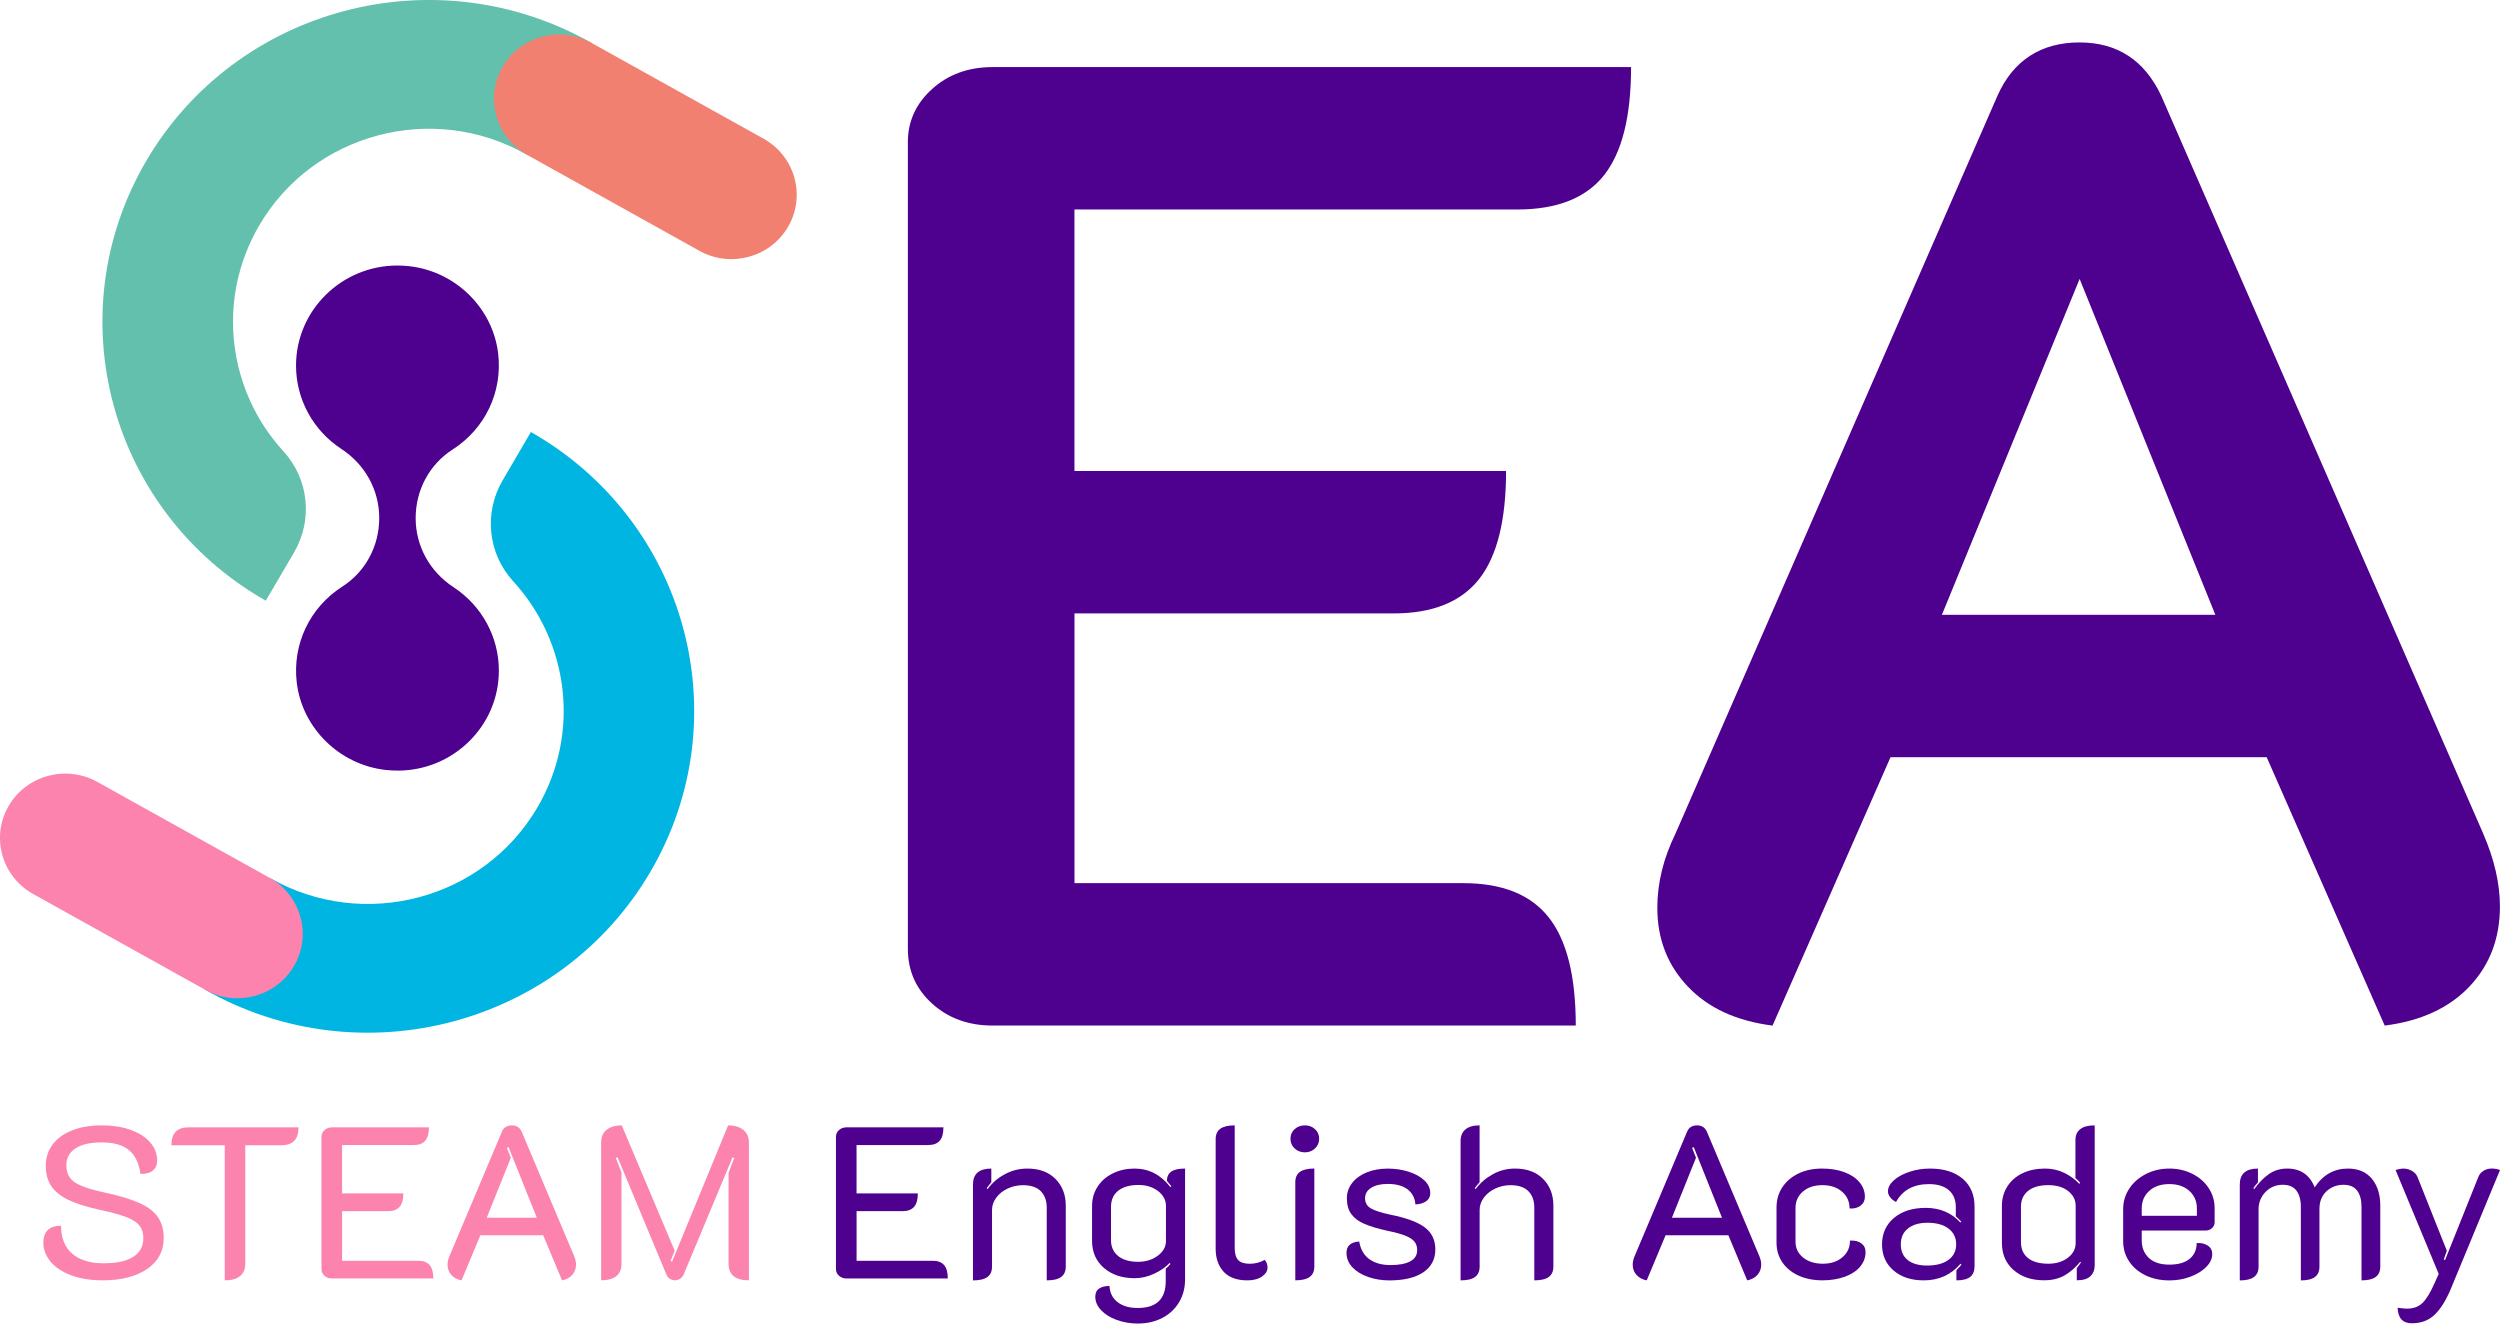 <svg width="68" height="36" viewBox="0 0 68 36" fill="none" xmlns="http://www.w3.org/2000/svg">
<g clip-path="url(#clip0_3335_1617)">
<path d="M24.693 3.873C24.693 3.302 24.913 2.818 25.354 2.42C25.795 2.023 26.342 1.825 26.997 1.825H44.365C44.365 3.165 44.12 4.146 43.629 4.767C43.138 5.387 42.351 5.698 41.269 5.698H29.225V12.812H40.965C40.965 14.152 40.719 15.134 40.229 15.754C39.738 16.374 38.964 16.685 37.907 16.685H29.226V24.022H39.803C40.86 24.022 41.635 24.332 42.125 24.953C42.616 25.573 42.861 26.554 42.861 27.895H26.998C26.343 27.895 25.795 27.696 25.355 27.299C24.915 26.902 24.694 26.405 24.694 25.809V3.873H24.693Z" fill="#4E008E"/>
<path d="M1.926 34.685C1.682 34.591 1.496 34.465 1.369 34.309C1.242 34.152 1.179 33.984 1.179 33.804C1.179 33.655 1.218 33.541 1.298 33.46C1.377 33.38 1.498 33.34 1.661 33.34C1.661 33.673 1.762 33.926 1.964 34.1C2.167 34.274 2.451 34.362 2.816 34.362C3.181 34.362 3.433 34.304 3.619 34.189C3.806 34.073 3.899 33.902 3.899 33.675C3.899 33.538 3.864 33.425 3.795 33.337C3.726 33.249 3.609 33.173 3.444 33.108C3.279 33.044 3.042 32.978 2.733 32.911C2.368 32.833 2.078 32.742 1.864 32.639C1.65 32.535 1.493 32.409 1.394 32.26C1.294 32.111 1.245 31.927 1.245 31.708C1.245 31.489 1.308 31.296 1.432 31.13C1.557 30.963 1.735 30.835 1.965 30.745C2.195 30.655 2.463 30.61 2.769 30.61C3.059 30.61 3.318 30.65 3.546 30.73C3.774 30.81 3.953 30.924 4.082 31.07C4.21 31.217 4.275 31.383 4.275 31.566C4.275 31.68 4.239 31.769 4.165 31.833C4.092 31.898 3.978 31.931 3.822 31.931C3.779 31.633 3.673 31.416 3.504 31.279C3.335 31.142 3.091 31.073 2.769 31.073C2.447 31.073 2.222 31.127 2.055 31.235C1.888 31.343 1.805 31.495 1.805 31.69C1.805 31.827 1.836 31.94 1.897 32.028C1.958 32.116 2.064 32.191 2.212 32.254C2.361 32.316 2.571 32.377 2.841 32.436C3.245 32.522 3.564 32.618 3.796 32.723C4.028 32.829 4.195 32.958 4.299 33.111C4.401 33.263 4.453 33.451 4.453 33.674C4.453 34.03 4.302 34.311 4.001 34.517C3.7 34.722 3.297 34.825 2.793 34.825C2.46 34.825 2.172 34.778 1.927 34.684L1.926 34.685Z" fill="#FB83AD"/>
<path d="M6.113 31.151H4.661C4.661 30.826 4.816 30.664 5.126 30.664H8.12C8.12 30.989 7.965 31.151 7.655 31.151H6.672V34.368C6.672 34.517 6.625 34.63 6.53 34.709C6.434 34.787 6.296 34.826 6.113 34.826V31.15L6.113 31.151Z" fill="#FB83AD"/>
<path d="M8.744 30.922C8.744 30.848 8.772 30.786 8.828 30.737C8.883 30.689 8.951 30.664 9.03 30.664H11.667C11.667 30.828 11.634 30.95 11.566 31.028C11.498 31.107 11.393 31.145 11.251 31.145H9.304V32.461H10.971C10.971 32.625 10.938 32.746 10.87 32.825C10.802 32.903 10.7 32.943 10.561 32.943H9.305V34.293H11.376C11.515 34.293 11.618 34.332 11.685 34.41C11.753 34.489 11.787 34.61 11.787 34.775H9.03C8.951 34.775 8.883 34.75 8.828 34.701C8.772 34.653 8.744 34.591 8.744 34.517V30.924V30.922Z" fill="#FB83AD"/>
<path d="M12.274 34.676C12.207 34.6 12.173 34.508 12.173 34.398C12.173 34.324 12.191 34.245 12.227 34.163L13.65 30.787C13.697 30.669 13.788 30.61 13.924 30.61C14.051 30.61 14.14 30.669 14.192 30.787L15.615 34.163C15.651 34.245 15.668 34.324 15.668 34.398C15.668 34.503 15.635 34.596 15.567 34.674C15.499 34.752 15.407 34.803 15.287 34.826L14.775 33.599H13.066L12.554 34.826C12.435 34.803 12.342 34.753 12.274 34.676ZM14.602 33.124L13.834 31.204L13.787 31.221L13.894 31.491L13.239 33.123H14.602V33.124Z" fill="#FB83AD"/>
<path d="M16.352 31.069C16.352 30.924 16.401 30.811 16.5 30.731C16.6 30.651 16.737 30.61 16.912 30.61L18.352 34.021L18.239 34.297L18.281 34.315L19.805 30.61C19.979 30.61 20.117 30.652 20.218 30.733C20.32 30.816 20.37 30.929 20.37 31.073V34.825C20.001 34.825 19.817 34.674 19.817 34.372V31.901L19.971 31.495L19.923 31.484L18.596 34.666C18.576 34.713 18.544 34.751 18.501 34.78C18.457 34.81 18.411 34.824 18.364 34.824C18.312 34.824 18.264 34.81 18.221 34.783C18.177 34.756 18.145 34.716 18.125 34.666L16.798 31.477L16.75 31.495L16.905 31.894V34.371C16.905 34.521 16.858 34.633 16.764 34.709C16.671 34.786 16.533 34.824 16.351 34.824V31.066L16.352 31.069Z" fill="#FB83AD"/>
<path d="M22.738 30.922C22.738 30.848 22.766 30.786 22.822 30.737C22.877 30.689 22.945 30.664 23.024 30.664H25.661C25.661 30.828 25.628 30.95 25.56 31.028C25.492 31.107 25.387 31.145 25.245 31.145H23.298V32.461H24.965C24.965 32.625 24.931 32.746 24.864 32.825C24.796 32.903 24.693 32.943 24.555 32.943H23.299V34.293H25.37C25.509 34.293 25.612 34.332 25.679 34.41C25.747 34.489 25.78 34.61 25.78 34.775H23.024C22.945 34.775 22.877 34.75 22.822 34.701C22.766 34.653 22.738 34.591 22.738 34.517V30.924V30.922Z" fill="#4E008E"/>
<path d="M26.465 32.219C26.465 31.93 26.631 31.785 26.964 31.785V32.16C26.928 32.196 26.887 32.249 26.839 32.319L26.863 32.343C26.982 32.179 27.137 32.044 27.328 31.941C27.518 31.837 27.724 31.785 27.947 31.785C28.268 31.785 28.522 31.879 28.709 32.067C28.895 32.255 28.989 32.498 28.989 32.794V34.45C28.989 34.579 28.946 34.674 28.861 34.735C28.776 34.796 28.645 34.826 28.471 34.826V32.847C28.471 32.659 28.417 32.511 28.31 32.401C28.203 32.292 28.04 32.237 27.822 32.237C27.675 32.237 27.537 32.268 27.409 32.328C27.28 32.389 27.176 32.47 27.1 32.574C27.022 32.678 26.983 32.79 26.983 32.912V34.451C26.983 34.58 26.941 34.675 26.856 34.736C26.77 34.797 26.64 34.827 26.465 34.827V32.22L26.465 32.219Z" fill="#4E008E"/>
<path d="M30.369 35.9C30.19 35.834 30.05 35.745 29.946 35.633C29.843 35.522 29.792 35.402 29.792 35.272C29.792 35.17 29.827 35.096 29.896 35.049C29.965 35.002 30.06 34.978 30.178 34.978C30.187 35.162 30.259 35.308 30.396 35.416C30.533 35.524 30.716 35.577 30.946 35.577C31.454 35.577 31.708 35.334 31.708 34.85V34.509C31.763 34.462 31.805 34.419 31.834 34.38L31.816 34.35C31.701 34.471 31.557 34.571 31.385 34.649C31.212 34.728 31.039 34.767 30.864 34.767C30.523 34.767 30.244 34.674 30.028 34.489C29.812 34.303 29.704 34.057 29.704 33.752V32.807C29.704 32.607 29.754 32.43 29.856 32.275C29.957 32.12 30.096 32 30.273 31.914C30.449 31.828 30.645 31.785 30.859 31.785C31.249 31.785 31.574 31.953 31.835 32.29L31.86 32.266L31.74 32.119C31.74 32.01 31.778 31.927 31.856 31.87C31.934 31.813 32.059 31.785 32.234 31.785V34.797C32.234 35.032 32.179 35.24 32.07 35.422C31.961 35.604 31.809 35.746 31.615 35.847C31.42 35.949 31.198 36 30.948 36C30.742 36 30.549 35.967 30.371 35.9H30.369ZM31.494 34.154C31.641 34.043 31.714 33.91 31.714 33.758V32.801C31.714 32.64 31.641 32.505 31.497 32.395C31.352 32.286 31.176 32.231 30.97 32.231C30.732 32.231 30.547 32.283 30.416 32.387C30.285 32.491 30.219 32.639 30.219 32.831V33.729C30.219 33.913 30.284 34.058 30.413 34.163C30.542 34.269 30.724 34.321 30.958 34.321C31.169 34.321 31.346 34.265 31.494 34.154Z" fill="#4E008E"/>
<path d="M33.28 34.588C33.137 34.43 33.066 34.222 33.066 33.963V30.986C33.066 30.857 33.108 30.762 33.194 30.701C33.279 30.641 33.409 30.61 33.584 30.61V33.946C33.584 34.098 33.616 34.208 33.679 34.274C33.743 34.341 33.848 34.374 33.994 34.374C34.14 34.374 34.276 34.339 34.399 34.269C34.451 34.327 34.477 34.395 34.477 34.474C34.477 34.568 34.428 34.65 34.328 34.72C34.229 34.79 34.096 34.826 33.93 34.826C33.64 34.826 33.424 34.746 33.281 34.588H33.28Z" fill="#4E008E"/>
<path d="M35.214 31.238C35.139 31.168 35.101 31.08 35.101 30.974C35.101 30.867 35.139 30.781 35.214 30.713C35.289 30.644 35.383 30.61 35.494 30.61C35.605 30.61 35.693 30.644 35.768 30.713C35.843 30.781 35.881 30.868 35.881 30.974C35.881 31.079 35.843 31.168 35.768 31.238C35.693 31.308 35.602 31.344 35.494 31.344C35.386 31.344 35.289 31.308 35.214 31.238ZM35.232 32.16C35.232 32.03 35.274 31.936 35.359 31.875C35.445 31.814 35.575 31.784 35.75 31.784V34.449C35.75 34.578 35.707 34.673 35.622 34.734C35.537 34.795 35.406 34.825 35.232 34.825V32.16Z" fill="#4E008E"/>
<path d="M37.22 34.735C37.041 34.675 36.897 34.587 36.789 34.474C36.679 34.36 36.625 34.227 36.625 34.075C36.625 33.887 36.74 33.786 36.97 33.769C37.009 33.988 37.104 34.15 37.252 34.254C37.401 34.358 37.591 34.41 37.821 34.41C38.05 34.41 38.229 34.377 38.356 34.31C38.483 34.243 38.547 34.142 38.547 34.005C38.547 33.907 38.521 33.828 38.469 33.767C38.417 33.706 38.335 33.654 38.222 33.609C38.109 33.564 37.947 33.52 37.736 33.477C37.474 33.419 37.266 33.356 37.111 33.289C36.957 33.223 36.838 33.135 36.757 33.025C36.676 32.915 36.635 32.77 36.635 32.591C36.635 32.438 36.683 32.3 36.778 32.177C36.873 32.054 37.005 31.958 37.174 31.889C37.343 31.821 37.534 31.786 37.749 31.786C37.947 31.786 38.135 31.814 38.311 31.869C38.487 31.924 38.63 32.002 38.74 32.104C38.849 32.206 38.903 32.323 38.903 32.456C38.903 32.545 38.867 32.617 38.797 32.67C38.725 32.723 38.626 32.753 38.499 32.761C38.487 32.588 38.416 32.452 38.288 32.352C38.159 32.253 37.979 32.203 37.749 32.203C37.558 32.203 37.407 32.238 37.296 32.308C37.185 32.379 37.13 32.472 37.13 32.59C37.13 32.715 37.182 32.808 37.288 32.868C37.393 32.929 37.572 32.987 37.827 33.041C38.243 33.124 38.55 33.236 38.746 33.379C38.943 33.522 39.041 33.725 39.041 33.987C39.041 34.249 38.932 34.46 38.714 34.606C38.496 34.753 38.188 34.827 37.791 34.827C37.589 34.827 37.399 34.796 37.22 34.736V34.735Z" fill="#4E008E"/>
<path d="M39.727 31.045C39.727 30.904 39.77 30.797 39.858 30.722C39.945 30.647 40.074 30.61 40.245 30.61V32.155C40.189 32.217 40.145 32.273 40.113 32.319L40.138 32.343C40.26 32.179 40.415 32.044 40.602 31.94C40.788 31.837 40.991 31.785 41.21 31.785C41.531 31.785 41.785 31.879 41.972 32.066C42.158 32.254 42.252 32.498 42.252 32.794V34.45C42.252 34.579 42.209 34.674 42.124 34.735C42.038 34.796 41.908 34.826 41.733 34.826V32.847C41.733 32.659 41.68 32.511 41.573 32.401C41.466 32.291 41.303 32.237 41.085 32.237C40.938 32.237 40.8 32.268 40.672 32.328C40.543 32.389 40.439 32.47 40.362 32.574C40.285 32.678 40.246 32.79 40.246 32.912V34.451C40.246 34.58 40.204 34.675 40.118 34.736C40.033 34.797 39.903 34.826 39.728 34.826V31.046L39.727 31.045Z" fill="#4E008E"/>
<path d="M44.511 34.676C44.444 34.6 44.41 34.508 44.41 34.398C44.41 34.324 44.428 34.245 44.464 34.163L45.887 30.787C45.934 30.669 46.025 30.61 46.161 30.61C46.288 30.61 46.377 30.669 46.429 30.787L47.852 34.163C47.888 34.245 47.905 34.324 47.905 34.398C47.905 34.503 47.872 34.596 47.804 34.674C47.736 34.752 47.644 34.803 47.524 34.826L47.012 33.599H45.304L44.791 34.826C44.672 34.803 44.579 34.753 44.511 34.676ZM46.839 33.124L46.071 31.204L46.024 31.221L46.131 31.491L45.476 33.123H46.839V33.124Z" fill="#4E008E"/>
<path d="M48.922 34.697C48.732 34.611 48.584 34.489 48.478 34.333C48.373 34.176 48.321 33.998 48.321 33.799V32.848C48.321 32.64 48.373 32.456 48.478 32.296C48.584 32.135 48.729 32.01 48.916 31.92C49.103 31.83 49.317 31.785 49.559 31.785C49.785 31.785 49.987 31.817 50.163 31.882C50.339 31.946 50.477 32.038 50.576 32.155C50.676 32.273 50.725 32.405 50.725 32.554C50.725 32.653 50.687 32.732 50.609 32.792C50.531 32.853 50.431 32.879 50.308 32.871C50.308 32.683 50.24 32.531 50.103 32.413C49.966 32.295 49.788 32.236 49.57 32.236C49.352 32.236 49.174 32.294 49.04 32.409C48.905 32.525 48.838 32.675 48.838 32.858V33.774C48.838 33.95 48.907 34.094 49.046 34.206C49.184 34.317 49.363 34.373 49.581 34.373C49.799 34.373 49.977 34.315 50.114 34.197C50.251 34.08 50.32 33.929 50.32 33.744C50.447 33.737 50.549 33.761 50.627 33.818C50.704 33.875 50.743 33.954 50.743 34.055C50.743 34.204 50.693 34.337 50.594 34.455C50.495 34.572 50.356 34.663 50.177 34.728C49.998 34.792 49.796 34.825 49.57 34.825C49.327 34.825 49.111 34.782 48.92 34.696L48.922 34.697Z" fill="#4E008E"/>
<path d="M51.503 34.556C51.295 34.377 51.191 34.139 51.191 33.846C51.191 33.552 51.3 33.309 51.518 33.126C51.736 32.944 52.024 32.854 52.381 32.854C52.762 32.854 53.076 32.986 53.322 33.252L53.346 33.229C53.303 33.182 53.253 33.133 53.198 33.082V32.836C53.198 32.636 53.134 32.481 53.007 32.371C52.88 32.262 52.7 32.208 52.466 32.208C52.049 32.208 51.751 32.37 51.572 32.694C51.509 32.663 51.456 32.621 51.415 32.568C51.373 32.516 51.352 32.462 51.352 32.407C51.352 32.301 51.405 32.201 51.512 32.105C51.619 32.009 51.761 31.931 51.938 31.873C52.114 31.814 52.299 31.785 52.494 31.785C52.871 31.785 53.167 31.877 53.384 32.061C53.6 32.245 53.708 32.499 53.708 32.824V34.433C53.708 34.569 53.669 34.669 53.589 34.732C53.51 34.794 53.385 34.826 53.214 34.826V34.55C53.298 34.464 53.343 34.413 53.351 34.397L53.327 34.373C53.069 34.675 52.736 34.826 52.327 34.826C51.985 34.826 51.711 34.736 51.502 34.555L51.503 34.556ZM52.997 34.269C53.137 34.167 53.208 34.026 53.208 33.846C53.208 33.665 53.139 33.523 53 33.417C52.862 33.312 52.671 33.259 52.429 33.259C52.203 33.259 52.025 33.311 51.896 33.415C51.766 33.519 51.702 33.662 51.702 33.847C51.702 34.031 51.765 34.173 51.889 34.273C52.014 34.372 52.19 34.423 52.416 34.423C52.662 34.423 52.856 34.372 52.997 34.27V34.269Z" fill="#4E008E"/>
<path d="M54.771 34.547C54.559 34.361 54.452 34.114 54.452 33.805V32.801C54.452 32.601 54.502 32.424 54.601 32.269C54.7 32.114 54.838 31.996 55.015 31.911C55.191 31.827 55.395 31.785 55.625 31.785C55.811 31.785 55.984 31.823 56.143 31.899C56.301 31.976 56.44 32.077 56.559 32.202L56.577 32.172C56.55 32.133 56.508 32.09 56.452 32.043V31.009C56.452 30.88 56.495 30.781 56.583 30.713C56.67 30.644 56.801 30.61 56.976 30.61V34.408C56.976 34.537 56.937 34.639 56.859 34.713C56.782 34.787 56.658 34.824 56.488 34.824V34.495C56.543 34.425 56.581 34.374 56.6 34.343L56.583 34.319C56.456 34.475 56.315 34.599 56.16 34.689C56.006 34.779 55.818 34.824 55.6 34.824C55.259 34.824 54.982 34.731 54.77 34.545L54.771 34.547ZM56.244 34.212C56.387 34.105 56.458 33.971 56.458 33.81V32.794C56.458 32.638 56.391 32.506 56.256 32.398C56.121 32.29 55.939 32.236 55.709 32.236C55.479 32.236 55.293 32.288 55.164 32.392C55.036 32.496 54.97 32.639 54.97 32.824V33.781C54.97 33.973 55.035 34.119 55.164 34.221C55.293 34.323 55.477 34.373 55.715 34.373C55.925 34.373 56.102 34.32 56.245 34.212L56.244 34.212Z" fill="#4E008E"/>
<path d="M58.357 34.688C58.166 34.596 58.017 34.469 57.91 34.306C57.803 34.144 57.75 33.961 57.75 33.758V32.889C57.75 32.681 57.807 32.493 57.92 32.325C58.032 32.157 58.185 32.025 58.378 31.929C58.571 31.833 58.78 31.785 59.007 31.785C59.233 31.785 59.44 31.832 59.628 31.926C59.817 32.02 59.966 32.149 60.074 32.313C60.184 32.477 60.238 32.663 60.238 32.871V33.247C60.238 33.309 60.214 33.362 60.166 33.405C60.119 33.448 60.061 33.47 59.993 33.47H58.255V33.735C58.255 33.934 58.32 34.095 58.449 34.216C58.577 34.337 58.763 34.398 59.005 34.398C59.247 34.398 59.432 34.345 59.559 34.24C59.686 34.134 59.749 33.991 59.749 33.811C59.869 33.803 59.968 33.826 60.05 33.879C60.131 33.931 60.172 34.009 60.172 34.11C60.172 34.236 60.118 34.353 60.008 34.462C59.899 34.572 59.755 34.66 59.577 34.727C59.398 34.794 59.208 34.827 59.006 34.827C58.764 34.827 58.547 34.78 58.357 34.689V34.688ZM59.755 33.07V32.871C59.755 32.676 59.687 32.516 59.55 32.392C59.413 32.269 59.231 32.207 59.005 32.207C58.779 32.207 58.597 32.269 58.46 32.392C58.323 32.515 58.255 32.675 58.255 32.871V33.07H59.754H59.755Z" fill="#4E008E"/>
<path d="M60.922 32.219C60.922 31.93 61.087 31.785 61.416 31.785V32.16C61.364 32.216 61.323 32.269 61.291 32.319L61.315 32.343C61.442 32.166 61.578 32.029 61.72 31.931C61.863 31.833 62.028 31.785 62.214 31.785C62.575 31.785 62.823 31.955 62.959 32.296C63.185 31.955 63.487 31.785 63.863 31.785C64.145 31.785 64.362 31.878 64.515 32.063C64.668 32.249 64.744 32.493 64.744 32.794V34.45C64.744 34.579 64.701 34.674 64.616 34.735C64.531 34.796 64.403 34.826 64.233 34.826V32.824C64.233 32.636 64.193 32.489 64.113 32.384C64.034 32.278 63.909 32.226 63.738 32.226C63.568 32.226 63.406 32.285 63.279 32.404C63.152 32.524 63.089 32.683 63.089 32.883V34.451C63.089 34.58 63.047 34.675 62.964 34.736C62.88 34.797 62.753 34.827 62.583 34.827V32.825C62.583 32.637 62.542 32.49 62.463 32.385C62.384 32.279 62.258 32.226 62.088 32.226C61.905 32.226 61.751 32.291 61.623 32.42C61.496 32.55 61.433 32.708 61.433 32.896V34.452C61.433 34.581 61.39 34.676 61.305 34.737C61.22 34.798 61.092 34.827 60.922 34.827V32.221L60.922 32.219Z" fill="#4E008E"/>
<path d="M65.215 35.571C65.333 35.587 65.419 35.595 65.47 35.595C65.645 35.595 65.784 35.544 65.889 35.443C65.995 35.342 66.103 35.165 66.214 34.915L66.333 34.65L65.16 31.826C65.188 31.814 65.225 31.805 65.27 31.796C65.316 31.788 65.355 31.785 65.387 31.785C65.47 31.789 65.545 31.811 65.613 31.852C65.681 31.893 65.728 31.947 65.756 32.014L66.554 34.021L66.47 34.256L66.506 34.273L67.411 32.013C67.439 31.942 67.485 31.887 67.55 31.846C67.617 31.805 67.691 31.784 67.774 31.784C67.809 31.784 67.85 31.788 67.896 31.795C67.942 31.804 67.976 31.813 68 31.825L66.661 35.06C66.529 35.374 66.382 35.608 66.22 35.762C66.058 35.917 65.851 35.993 65.601 35.993C65.352 35.993 65.226 35.852 65.215 35.571V35.571Z" fill="#4E008E"/>
<path d="M67.546 22.681L58.786 2.607C58.333 1.638 57.59 1.154 56.559 1.154C55.527 1.154 54.758 1.637 54.33 2.607L45.57 22.681C45.243 23.352 45.079 24.022 45.079 24.692C45.079 25.537 45.355 26.251 45.909 26.834C46.462 27.418 47.231 27.771 48.213 27.896L51.422 20.596H61.654L64.864 27.896C65.846 27.771 66.614 27.418 67.168 26.834C67.721 26.251 67.998 25.525 67.998 24.655C67.998 24.035 67.847 23.377 67.546 22.682L67.546 22.681ZM52.82 16.722L54.746 12.022L56.566 7.587L60.258 16.723H52.82V16.722Z" fill="#4E008E"/>
<path d="M14.441 11.75L13.671 13.067C13.156 13.948 13.269 15.058 13.96 15.812C15.466 17.457 15.803 19.934 14.62 21.958C13.151 24.471 9.894 25.334 7.346 23.884L5.572 26.918C9.818 29.333 15.246 27.895 17.694 23.707C20.143 19.519 18.685 14.165 14.439 11.75H14.441Z" fill="#00B5E2"/>
<path d="M7.997 26.276C7.508 27.113 6.422 27.401 5.573 26.918L0.888 24.309C0.039 23.826 -0.252 22.755 0.237 21.918C0.727 21.081 1.813 20.793 2.662 21.276L7.347 23.884C7.77 24.125 8.057 24.515 8.173 24.947C8.292 25.379 8.241 25.858 7.997 26.276Z" fill="#FB83AD"/>
<path d="M7.229 16.339L8 15.023C8.514 14.142 8.402 13.031 7.711 12.277C6.204 10.633 5.868 8.155 7.051 6.131C8.52 3.619 11.776 2.756 14.325 4.205L16.098 1.172C11.851 -1.244 6.423 0.194 3.974 4.383C1.526 8.571 2.983 13.925 7.229 16.339Z" fill="#63C0AD"/>
<path d="M13.673 1.814C14.163 0.977 15.249 0.689 16.098 1.172L20.782 3.78C21.631 4.263 21.923 5.334 21.433 6.172C20.944 7.009 19.857 7.297 19.009 6.814L14.324 4.205C13.9 3.965 13.614 3.574 13.498 3.142C13.379 2.71 13.429 2.232 13.673 1.814Z" fill="#F18070"/>
<path d="M10.811 20.96C10.707 20.96 10.601 20.954 10.496 20.943C9.235 20.805 8.215 19.803 8.071 18.56C7.951 17.52 8.426 16.522 9.31 15.956C9.939 15.553 10.315 14.856 10.315 14.091C10.315 13.326 9.929 12.633 9.283 12.21C8.512 11.703 8.052 10.856 8.052 9.944C8.052 8.443 9.289 7.222 10.811 7.222C10.915 7.222 11.021 7.228 11.126 7.24C12.387 7.377 13.407 8.379 13.551 9.623C13.671 10.662 13.196 11.66 12.311 12.227C11.682 12.63 11.306 13.327 11.306 14.092C11.306 14.857 11.692 15.55 12.338 15.973C13.109 16.48 13.569 17.328 13.569 18.24C13.569 18.967 13.282 19.65 12.761 20.164C12.24 20.678 11.547 20.961 10.811 20.961L10.811 20.96Z" fill="#4E008E"/>
</g>
<defs>
<clipPath id="clip0_3335_1617">
<rect width="68" height="36" fill="white"/>
</clipPath>
</defs>
</svg>
